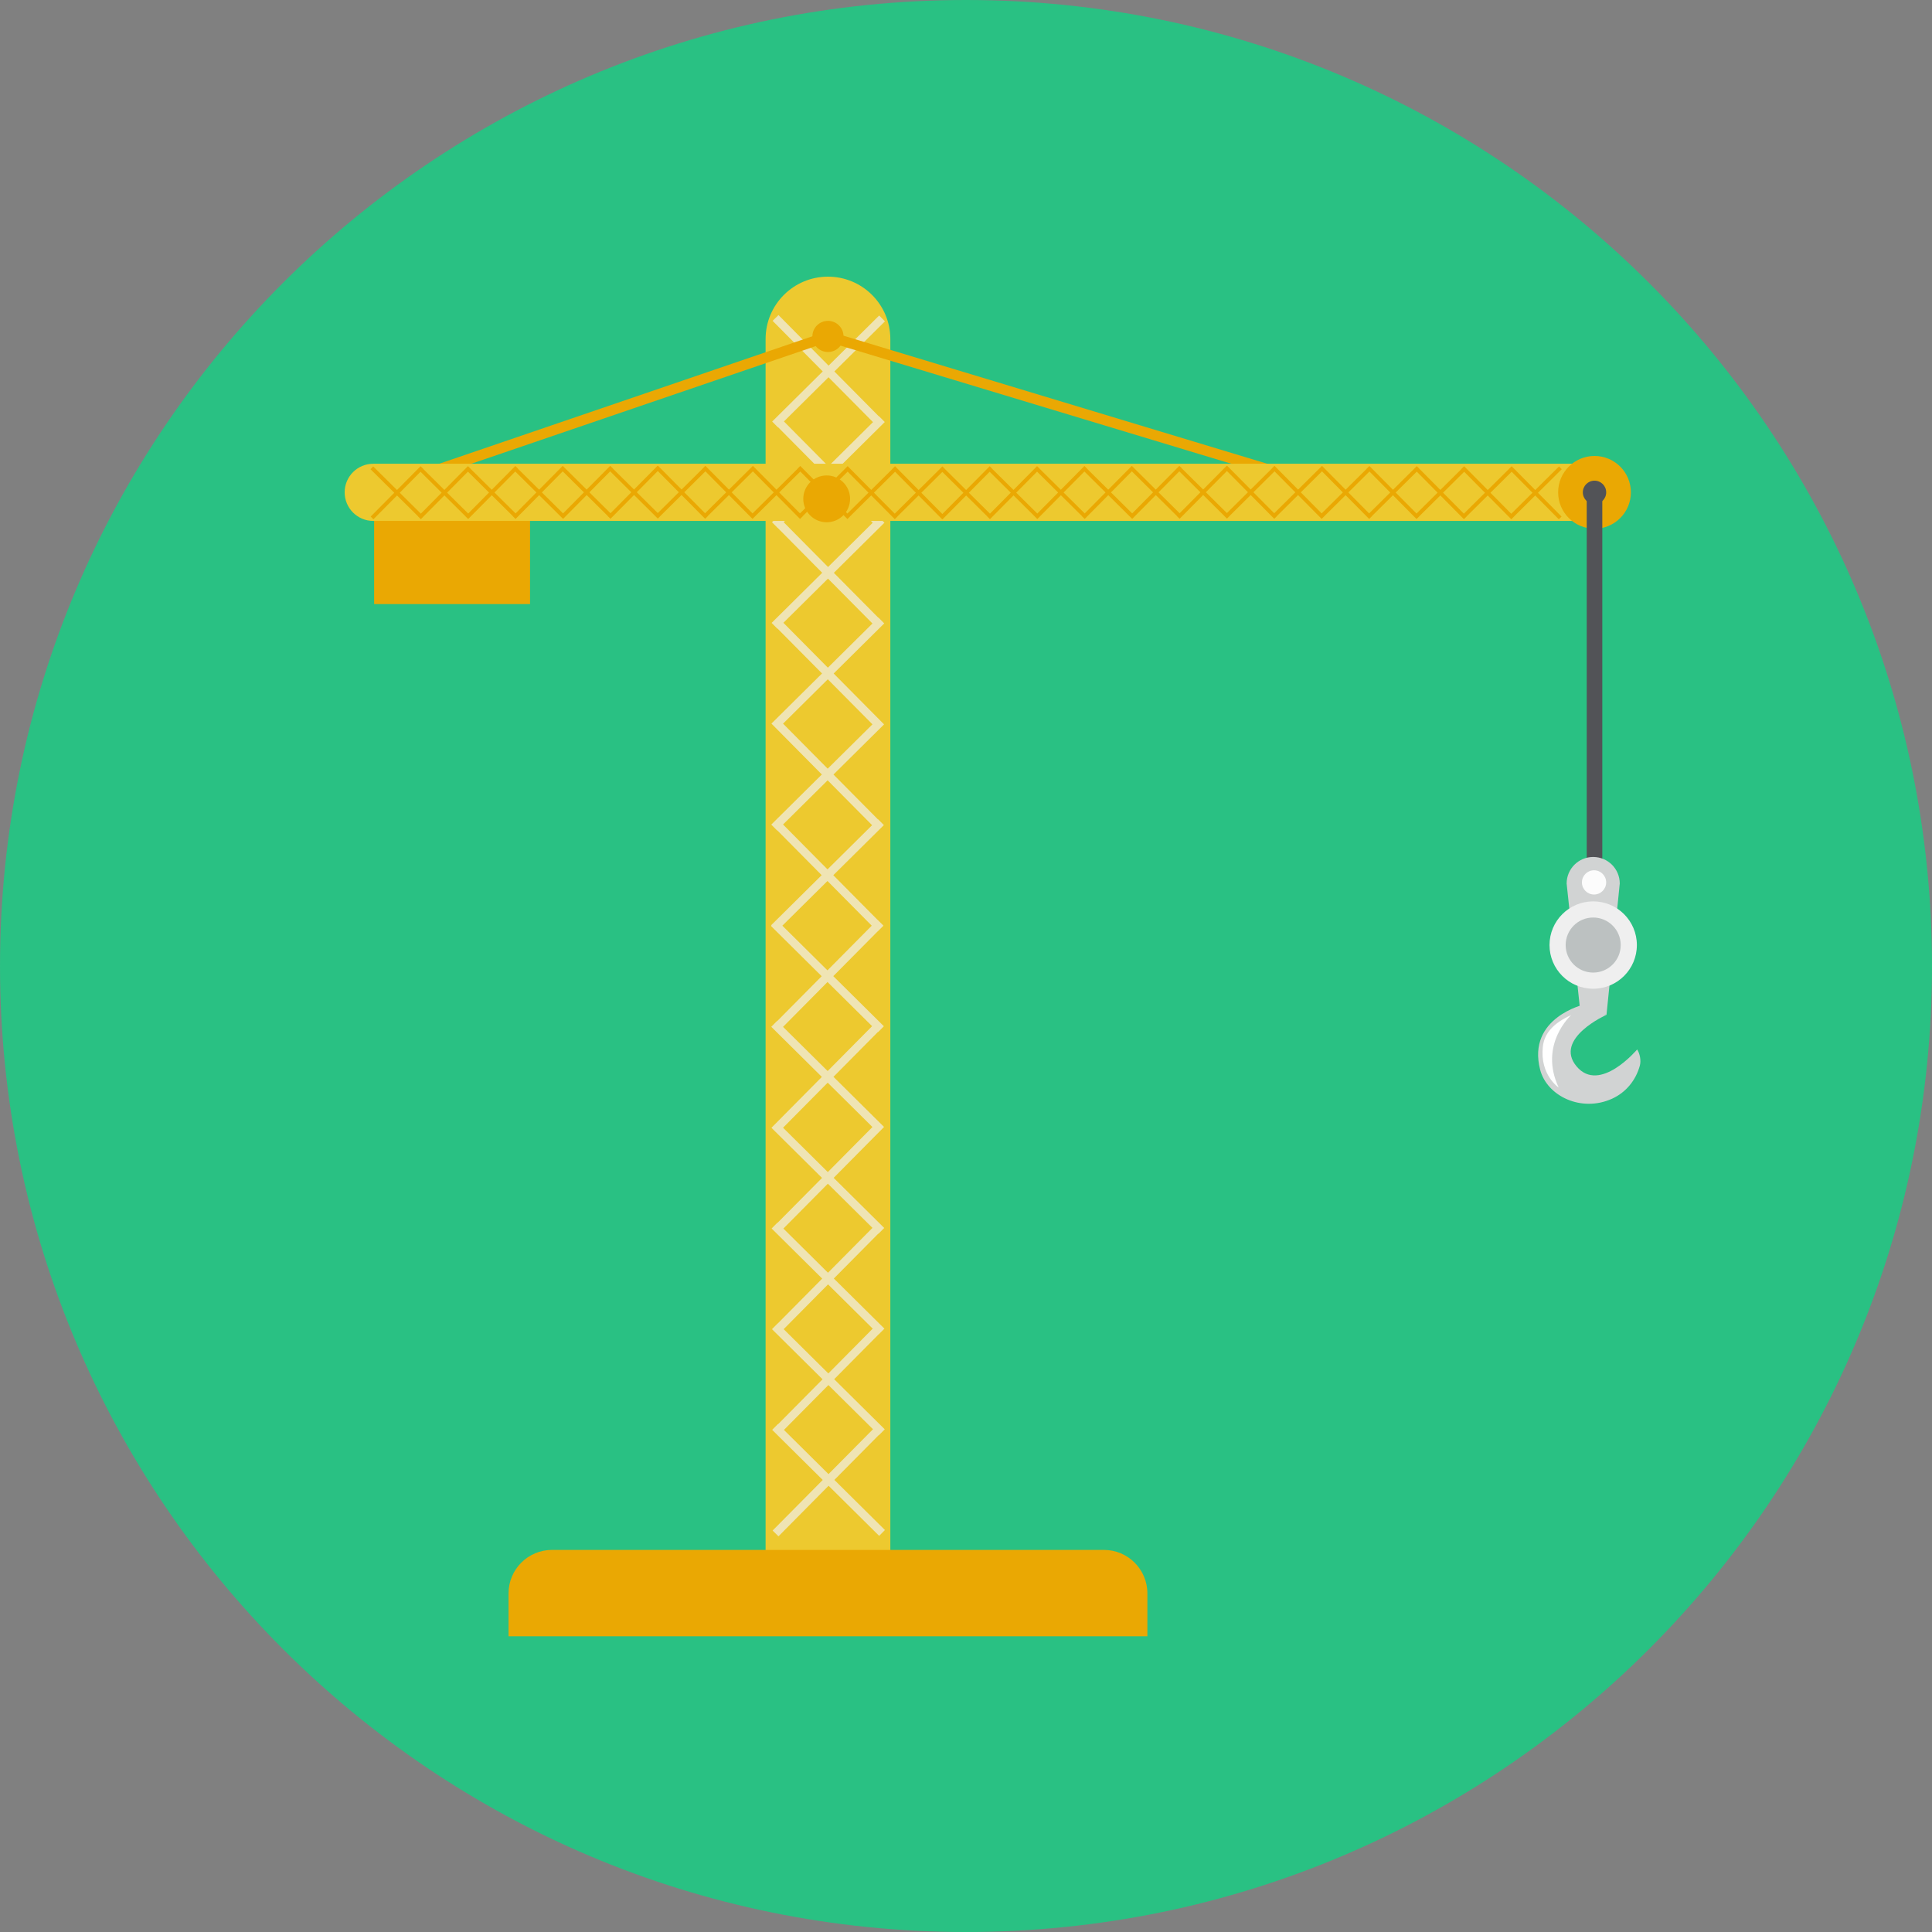 <?xml version="1.0" encoding="iso-8859-1"?>
<!-- Uploaded to: SVG Repo, www.svgrepo.com, Generator: SVG Repo Mixer Tools -->
<svg version="1.1" id="Layer_1" xmlns="http://www.w3.org/2000/svg" xmlns:xlink="http://www.w3.org/1999/xlink" 
	 viewBox="0 0 496.162 496.162" xml:space="preserve">
<rect x="0" y="0" width="496.162" height="496.162" fill="#808080" stroke="none"/>
<path style="fill:#29C183;" d="M248.077,0C111.072,0,0.002,111.062,0.002,248.083c0,137.005,111.07,248.079,248.075,248.079
	c137.013,0,248.083-111.074,248.083-248.079C496.16,111.062,385.09,0,248.077,0z"/>
<path style="fill:#EDC92F;" d="M212.633,71.051c-8.846,0-16.018,7.171-16.018,16.015v313.637c0,8.846,7.172,16.017,16.018,16.017
	c8.845,0,16.016-7.171,16.016-16.017V87.066C228.648,78.222,221.477,71.051,212.633,71.051z"/>
<path style="fill:#EFE4B4;" d="M225.692,368.53l0.039,0.038l1.486-1.499l-12.989-12.87l11.398-11.503l0.016,0.016l1.486-1.5
	l-12.99-12.87l11.418-11.525l0.038,0.038l1.487-1.498l-12.989-12.87l12.868-12.988l-0.006-0.006l0.081-0.08l-12.989-12.869
	l11.419-11.525l0.04,0.038l1.485-1.5L214,250.687l11.36-11.463l0.011,0.012l1.499-1.485l-0.027-0.026l0.027-0.025l-1.499-1.485
	l-0.011,0.012L214,224.763l12.99-12.87l-1.485-1.499l-0.04,0.038l-11.419-11.525l12.989-12.87l-0.081-0.079l0.006-0.006
	l-12.868-12.987l12.989-12.871l-1.487-1.498l-0.038,0.038l-11.418-11.525l12.99-12.87l-1.486-1.499l-0.016,0.016l-11.398-11.503
	l12.989-12.87l-1.486-1.5l-0.039,0.039l-11.419-11.525l12.99-12.87l-1.484-1.499L212.79,93.899l-12.869-12.988l-1.503,1.485
	l12.872,12.99l-12.987,12.869l1.484,1.499l0.039-0.038l11.418,11.525l-12.99,12.87l1.487,1.499l0.016-0.016l11.397,11.503
	l-12.987,12.87l1.483,1.499l0.038-0.039l11.421,11.525l-12.988,12.87l0.076,0.079l-0.004,0.005l12.869,12.989l-12.989,12.871
	l1.485,1.499l0.038-0.038l11.421,11.525l-12.988,12.869l0.105,0.106l-0.105,0.107l12.988,12.869l-11.421,11.526l-0.038-0.038
	l-1.485,1.5l12.989,12.871l-12.869,12.989l0.004,0.004l-0.076,0.079l12.988,12.869l-11.421,11.525l-0.038-0.038l-1.483,1.499
	l12.987,12.87l-11.397,11.503l-0.016-0.016l-1.487,1.499l12.99,12.87l-11.418,11.525l-0.039-0.039l-1.484,1.499l12.987,12.869
	l-12.872,12.99l1.503,1.486l12.869-12.99l12.989,12.871l1.484-1.499l-12.99-12.87L225.692,368.53z M201.323,108.231l11.452-11.347
	l11.42,11.524l-11.452,11.347L201.323,108.231z M201.256,134.109l11.475-11.368l11.396,11.503l-11.473,11.369L201.256,134.109z
	 M201.187,159.942l11.451-11.346l11.421,11.524l-11.452,11.347L201.187,159.942z M201.099,185.84l11.495-11.389l11.462,11.569
	l-11.495,11.388L201.099,185.84z M201.097,211.74l11.452-11.347l11.418,11.525l-11.451,11.348L201.097,211.74z M200.92,237.727
	l11.584-11.476l11.371,11.476l-11.371,11.478L200.92,237.727z M201.097,263.713l11.419-11.525l11.451,11.347l-11.418,11.525
	L201.097,263.713z M201.099,289.614l11.462-11.569l11.495,11.389l-11.462,11.57L201.099,289.614z M201.187,315.512l11.42-11.525
	l11.452,11.347l-11.421,11.524L201.187,315.512z M201.256,341.346l11.398-11.504l11.473,11.368l-11.396,11.503L201.256,341.346z
	 M212.775,378.569l-11.452-11.347l11.42-11.524l11.452,11.346L212.775,378.569z"/>
<g>
	<path style="fill:#EAA803;" d="M213.019,85.123l-0.409-0.125L97.161,124.436h245.953L213.019,85.123z M212.658,87.801
		l112.395,33.966H113.23L212.658,87.801z"/>
	<rect x="96.081" y="127.551" style="fill:#EAA803;" width="40.04" height="27.583"/>
</g>
<path style="fill:#EDC92F;" d="M409.49,119.098H95.853c-4.054,0-7.342,3.286-7.342,7.34c0,4.054,3.288,7.341,7.342,7.341H409.49
	c4.055,0,7.34-3.287,7.34-7.341C416.83,122.384,413.545,119.098,409.49,119.098z"/>
<g>
	<path style="fill:#EAA803;" d="M401.08,120.493l-0.701-0.706l-6.111,6.057l-6.055-6.112l-0.707,0.698l0.012,0.011l-5.451,5.403
		l-6.057-6.112l-0.703,0.698l0.018,0.019l-5.424,5.373l-6.057-6.111l-0.705,0.699l0.008,0.007l-5.41,5.363l-6.058-6.112
		l-0.706,0.698l0.018,0.019l-5.422,5.374l-6.057-6.112l-0.037,0.037l-0.002-0.002l-6.11,6.056l-6.058-6.112l-0.706,0.699
		l0.019,0.017l-5.424,5.374l-6.055-6.11l-0.049,0.05l-0.051-0.05l-6.056,6.11l-5.425-5.374l0.019-0.017l-0.706-0.699l-6.056,6.113
		l-6.11-6.057l-0.002,0.001l-0.039-0.036l-6.056,6.112l-5.425-5.374l0.02-0.019l-0.705-0.698l-6.056,6.112l-5.413-5.364l0.008-0.007
		l-0.705-0.699l-6.055,6.111l-5.424-5.373l0.019-0.019l-0.705-0.698l-6.057,6.112l-5.396-5.347l0.004-0.003l-0.699-0.706
		l-0.012,0.01l-0.01-0.01l-0.698,0.706l0.005,0.003l-5.396,5.347l-6.057-6.112l-0.705,0.698l0.019,0.019l-5.424,5.373l-6.057-6.111
		l-0.704,0.699l0.008,0.007l-5.412,5.363l-6.057-6.112l-0.705,0.698l0.018,0.019l-5.423,5.374l-6.056-6.112l-0.037,0.037
		l-0.002-0.002l-6.111,6.056l-6.057-6.112l-0.705,0.699l0.018,0.017l-5.424,5.374l-6.055-6.11l-0.05,0.05l-0.051-0.05l-6.056,6.11
		l-5.424-5.374l0.018-0.017l-0.705-0.699l-6.057,6.113l-6.111-6.057v0.001l-0.038-0.036l-6.056,6.112l-5.424-5.374l0.018-0.019
		l-0.703-0.698l-6.057,6.112l-5.416-5.364l0.01-0.007l-0.706-0.699l-6.055,6.111l-5.423-5.373l0.018-0.019l-0.705-0.698
		l-6.055,6.112l-6.113-6.057l-0.699,0.706l6.113,6.056l-6.057,6.112l0.703,0.698l6.059-6.112l5.424,5.373l-0.02,0.018l0.705,0.7
		l6.056-6.112l5.414,5.365l-0.008,0.007l0.704,0.699l6.057-6.113l5.423,5.373l-0.019,0.019l0.705,0.699l6.057-6.112l6.111,6.056
		l0.002-0.002l0.039,0.037l6.055-6.112l5.422,5.374l-0.018,0.019l0.707,0.699l6.055-6.111l5.395,5.343l-0.006,0.006l0.699,0.706
		l0.011-0.012l0.013,0.012l0.699-0.706l-0.006-0.006l5.395-5.344l6.057,6.112l0.705-0.699l-0.02-0.019l5.423-5.373l6.056,6.111
		l0.039-0.038l0.003,0.003l6.11-6.056l6.057,6.112l0.703-0.699l-0.018-0.019l5.424-5.373l6.057,6.113l0.706-0.699l-0.01-0.008
		l5.415-5.363l6.057,6.112l0.703-0.7l-0.018-0.018l5.422-5.373l6.057,6.112l0.051-0.051l0.052,0.051l6.057-6.112l5.424,5.373
		l-0.018,0.018l0.704,0.7l6.057-6.112l5.414,5.365l-0.008,0.007l0.703,0.699l6.057-6.113l5.424,5.373l-0.02,0.019l0.705,0.699
		l6.058-6.112l6.11,6.056l0.002-0.002l0.037,0.037l6.057-6.112l5.422,5.374l-0.018,0.019l0.706,0.699l6.057-6.111l5.394,5.343
		l-0.006,0.006l0.699,0.706l0.012-0.012l0.012,0.012l0.699-0.706l-0.006-0.006l5.395-5.344l6.057,6.112l0.704-0.699l-0.019-0.019
		l5.423-5.373l6.056,6.111l0.039-0.038l0.004,0.003l6.109-6.056l6.057,6.112l0.704-0.699l-0.019-0.019l5.425-5.373l6.056,6.113
		l0.705-0.699l-0.008-0.008l5.414-5.363l6.057,6.112l0.703-0.7l-0.018-0.018l5.423-5.373l6.056,6.112l0.706-0.698l-0.012-0.011
		l5.452-5.403l6.055,6.112l0.707-0.698l-6.057-6.112L401.08,120.493z M108.08,131.915l-5.422-5.374l5.338-5.388l5.422,5.373
		L108.08,131.915z M120.236,131.884l-5.414-5.363l5.351-5.399l5.413,5.364L120.236,131.884z M132.413,131.851l-5.425-5.372
		l5.339-5.389l5.425,5.373L132.413,131.851z M144.6,131.85l-5.441-5.393l5.356-5.409l5.444,5.394L144.6,131.85z M156.787,131.809
		l-5.424-5.374l5.339-5.388l5.423,5.374L156.787,131.809z M168.929,131.764l-5.399-5.351l5.399-5.45l5.399,5.45L168.929,131.764z
		 M181.073,131.809l-5.339-5.389l5.424-5.374l5.338,5.388L181.073,131.809z M193.261,131.85l-5.358-5.408l5.442-5.395l5.358,5.41
		L193.261,131.85z M205.446,131.851l-5.339-5.388l5.423-5.374l5.341,5.389L205.446,131.851z M217.623,131.884l-5.348-5.4
		l5.411-5.362l5.351,5.399L217.623,131.884z M229.779,131.915l-5.338-5.388l5.424-5.374l5.338,5.388L229.779,131.915z
		 M242.008,132.001l-5.4-5.452l5.4-5.353l5.404,5.353L242.008,132.001z M254.238,131.915l-5.424-5.374l5.34-5.388l5.422,5.373
		L254.238,131.915z M266.394,131.884l-5.414-5.363l5.352-5.399l5.412,5.364L266.394,131.884z M278.57,131.851l-5.423-5.372
		l5.339-5.389l5.424,5.373L278.57,131.851z M290.758,131.85l-5.443-5.393l5.359-5.409l5.443,5.394L290.758,131.85z M302.945,131.809
		l-5.424-5.374l5.34-5.388l5.424,5.374L302.945,131.809z M315.088,131.764l-5.4-5.351l5.4-5.45l5.4,5.45L315.088,131.764z
		 M327.232,131.809l-5.34-5.389l5.424-5.374l5.338,5.388L327.232,131.809z M339.419,131.85l-5.358-5.408l5.443-5.395l5.359,5.41
		L339.419,131.85z M351.605,131.851l-5.338-5.388l5.422-5.374l5.34,5.389L351.605,131.851z M363.781,131.884l-5.348-5.4l5.412-5.362
		l5.348,5.399L363.781,131.884z M375.938,131.915l-5.339-5.388l5.422-5.374l5.339,5.388L375.938,131.915z M388.111,131.944
		l-5.347-5.396l5.452-5.402l5.346,5.396L388.111,131.944z"/>
	<path style="fill:#EAA803;" d="M409.49,117.097c-5.158,0-9.342,4.182-9.342,9.342c0,5.16,4.184,9.342,9.342,9.342
		c5.162,0,9.343-4.183,9.343-9.342C418.833,121.278,414.652,117.097,409.49,117.097z"/>
</g>
<g>
	<circle style="fill:#525357;" cx="409.491" cy="126.441" r="3"/>
	<rect x="407.491" y="126.441" style="fill:#525357;" width="4" height="100.17"/>
</g>
<g>
	<path style="fill:#EAA803;" d="M283.489,398.035h-141.71c-6.176,0-11.18,5.004-11.18,11.179v11.007h164.066v-11.007
		C294.666,403.039,289.662,398.035,283.489,398.035z"/>
	<circle style="fill:#EAA803;" cx="212.301" cy="128.111" r="6.01"/>
	<circle style="fill:#EAA803;" cx="212.631" cy="86.401" r="4"/>
</g>
<path style="fill:#D1D3D3;" d="M409.154,220.081c-3.767,0-6.822,3.054-6.822,6.822l3.401,31.889l6.837,1.816l3.404-33.705
	C415.975,223.135,412.921,220.081,409.154,220.081z"/>
<circle style="fill:#FCFCFC;" cx="409.371" cy="226.611" r="3.114"/>
<path style="fill:#EFEFEF;" d="M409.154,231.485c-6.197,0-11.219,5.021-11.219,11.217c0,6.196,5.021,11.219,11.219,11.219
	c6.191,0,11.215-5.023,11.215-11.219S415.346,231.485,409.154,231.485z"/>
<circle style="fill:#BCC1C1;" cx="409.151" cy="242.701" r="7.07"/>
<path style="fill:#D1D3D3;" d="M420.437,269.518c0,0-9.63,11.451-15.568,4.325c-5.939-7.127,7.701-13.235,7.701-13.235l-5.627-2.681
	c0,0-14.877,3.372-11.416,16.78c1.739,6.744,10.553,11.071,18.51,7.439c3.481-1.589,6.055-4.672,7.096-8.478
	C421.494,272.337,421.133,270.555,420.437,269.518z"/>
<path style="fill:#FFFFFF;" d="M403.484,260.694c-4.441,2.016-6.876,4.562-7.266,8.132c-0.79,7.246,4.066,10.466,4.066,10.466
	C395.095,268.219,403.484,260.694,403.484,260.694z"/>
</svg>